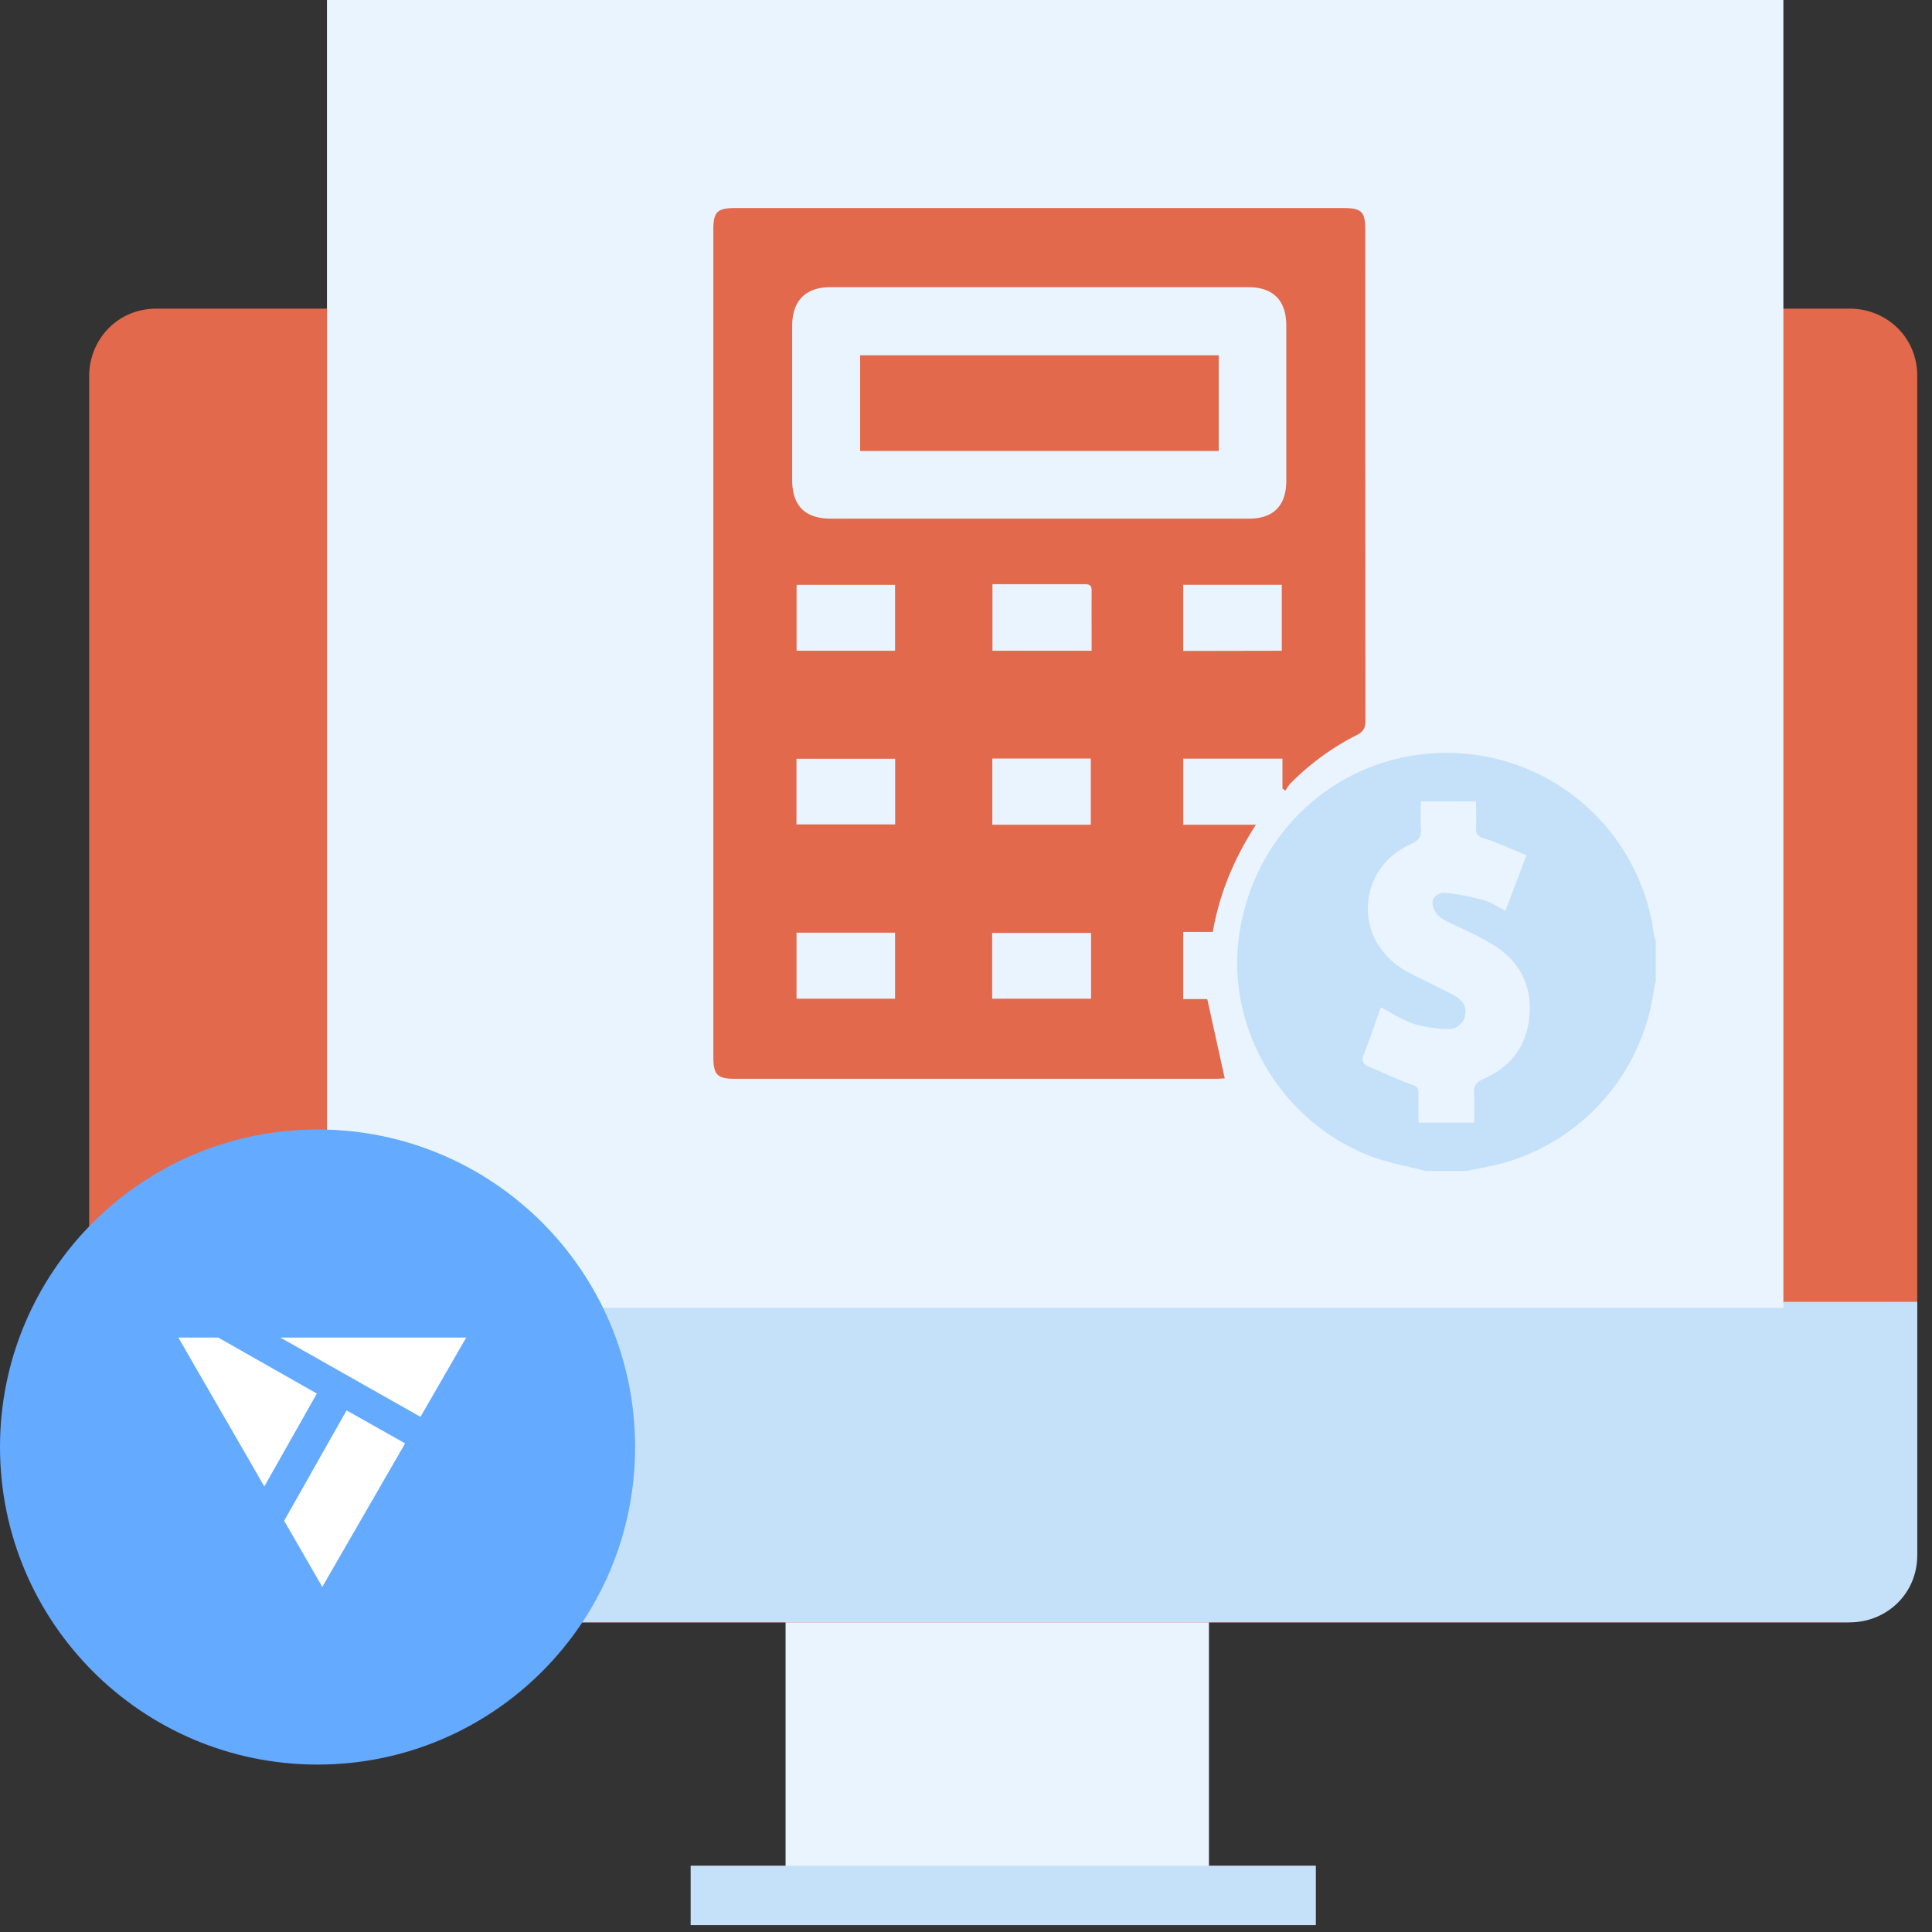 <svg width="65" height="65" fill="none" xmlns="http://www.w3.org/2000/svg"><rect width="100%" height="100%" fill="#333333" stroke="none"/><path d="M26.43 50.72V64.3h14.244V50.72H26.43Z" fill="#EAF4FE"/><path d="M64.371 52.319c0 1.198-.932 2.263-2.263 2.263H5.263C4.065 54.582 3 53.65 3 52.319V12.647c0-1.198.932-2.263 2.263-2.263h56.978c1.198 0 2.263.932 2.263 2.263v39.672h-.133Z" fill="#E2694B"/><path d="M3 43.799v8.52c0 1.198.932 2.263 2.263 2.263h56.978c1.198 0 2.263-.932 2.263-2.263v-8.52H3Z" fill="#C5E1F9"/><path d="M23.236 63.768H44.27" stroke="#C5E1F9" stroke-width="2"/><path d="m48.542 0 10.383 10.384v33.548H11V0h37.542Z" fill="#EAF4FE"/><path fill="#EAF4FE" d="M12 0h48v44H12z"/><path d="M10.683 59.367c5.9 0 10.684-4.783 10.684-10.684 0-5.9-4.783-10.683-10.684-10.683C4.783 38 0 42.783 0 48.683c0 5.9 4.783 10.684 10.683 10.684Z" fill="#64AAFF"/><path d="M10.66 46.885 7.341 45H6l2.422 4.194.47.816 1.768-3.125ZM14.146 47.668 15.686 45H9.43c1.89 1.072 3 1.7 4.716 2.668ZM11.66 47.451l-2.048 3.623-.053.09 1.284 2.225 2.421-4.194.366-.634-1.97-1.11Z" fill="#fff"/><path d="M47.974 39.398c-.628-.166-1.278-.275-1.881-.508-2.95-1.133-4.802-4.218-4.42-7.294.401-3.24 2.841-5.759 6.013-6.198a7.03 7.03 0 0 1 7.965 6.087.98.98 0 0 0 .057.178v1.353c-.025.08-.045.163-.06.246a7.042 7.042 0 0 1-5.071 5.868c-.41.113-.833.18-1.25.267h-1.353Zm-.172-12.438c0 .327-.02.617.005.903.025.286-.076.417-.35.54-1.728.78-1.943 3.013-.399 4.109.33.233.713.389 1.073.576.285.148.581.276.856.44.236.14.373.356.3.651a.55.55 0 0 1-.568.438 4.133 4.133 0 0 1-1.16-.172c-.379-.125-.721-.358-1.1-.554-.19.528-.372 1.064-.577 1.591-.074.19-.038.31.138.387.488.212.971.439 1.472.618.178.064.24.121.233.301-.012.328 0 .656 0 .98h1.871c0-.337.017-.659-.005-.976-.018-.259.069-.385.32-.494.882-.384 1.425-1.064 1.535-2.027.116-.998-.242-1.819-1.075-2.396a8.235 8.235 0 0 0-.956-.526c-.314-.161-.655-.281-.947-.476a.69.69 0 0 1-.275-.483c-.006-.25.242-.375.459-.35a8.12 8.12 0 0 1 1.276.248c.249.069.472.227.72.353.234-.618.457-1.205.707-1.87-.49-.198-.953-.414-1.437-.568-.212-.068-.267-.151-.258-.351.013-.296 0-.592 0-.89l-1.858-.002Z" fill="#C5E1F9"/><path d="M43.147 26.534v-1.01h-3.338v2.223h2.444c-.733 1.14-1.224 2.304-1.45 3.608h-.995v2.257h.809l.588 2.668c-.072 0-.184.015-.296.015H24.732c-.603 0-.732-.133-.732-.743V7.715c0-.582.133-.715.721-.715h20.491c.591 0 .721.128.721.715 0 5.509.002 11.018.006 16.528 0 .249-.07.376-.298.49a8.619 8.619 0 0 0-2.227 1.626 1.567 1.567 0 0 0-.165.24l-.102-.065Zm-8.223-9.084h7.087c.833 0 1.264-.436 1.265-1.275v-5.219c0-.848-.44-1.295-1.286-1.295H27.943c-.838 0-1.291.458-1.291 1.302v5.186c0 .87.437 1.303 1.311 1.3h6.96ZM26.8 21.893h3.313v-2.216H26.8v2.216Zm16.324 0v-2.218h-3.316V21.9l3.316-.006Zm-16.328 5.844h3.321v-2.21h-3.321v2.21Zm6.589-2.217v2.227h3.313V25.52h-3.313Zm-6.587 5.858V33.6h3.315v-2.222h-3.315ZM33.38 33.6h3.328v-2.212h-3.328V33.6Zm.01-13.945v2.238h3.337c0-.696-.004-1.36 0-2.026 0-.208-.117-.214-.27-.213h-3.067Z" fill="#E2694B"/><path d="M41.002 11.954v3.218H28.939v-3.218h12.063Z" fill="#E2694B"/></svg>
